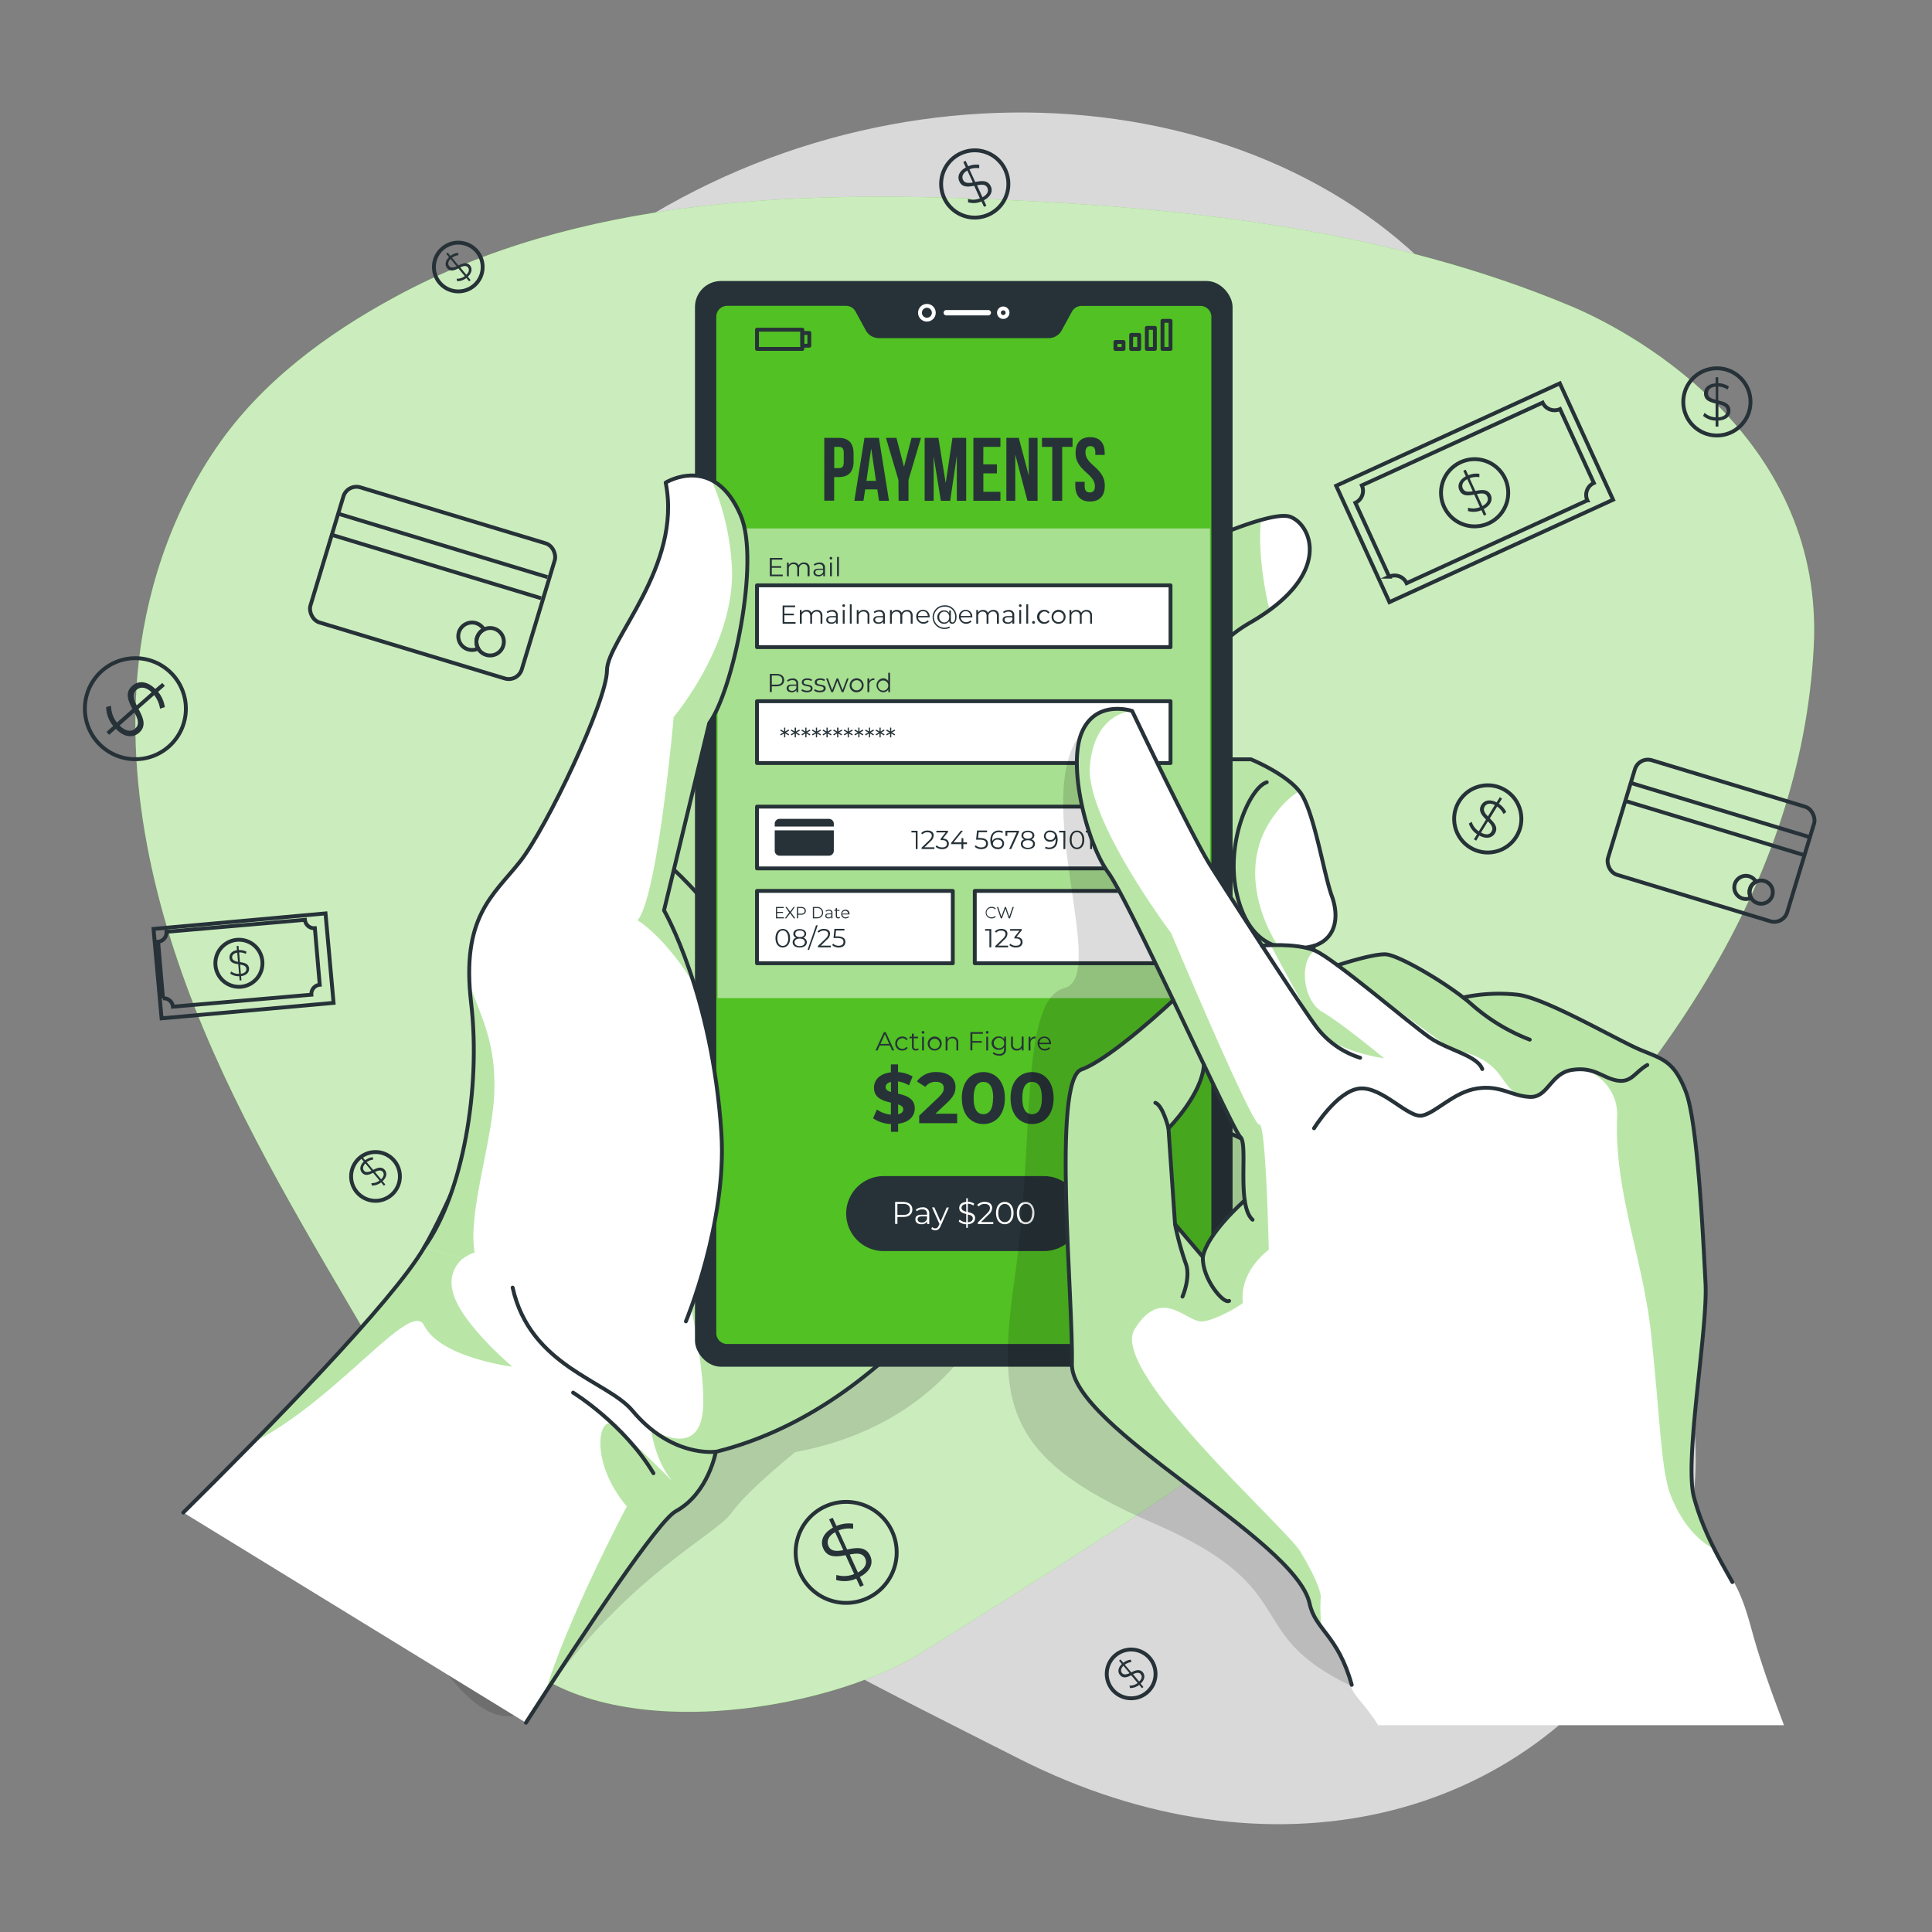 <svg xmlns="http://www.w3.org/2000/svg" viewBox="0 0 500 500"><rect x="0" y="0" width="500" height="500" fill="#808080" stroke="none"/><g id="freepik--background-simple--inject-4"><path d="M67.93 167.09s-27.88 72 11.3 144.5S199.11 422.39 263.7 455.14s131.66 16.8 163.53-36.84-11.84-91.93-11.9-168.42 11.45-96.74-30-161.36-143.06-78.93-219.9-31-97.5 109.57-97.5 109.57z" style="fill:#fff;opacity:0.7"/><path d="M132 427.57c23.6 24.92 81.54 15.79 106.64.0C320.14 376.32 462.92 291 469.39 167.4c2.75-52.53-43.58-80.12-62.93-88.21C360 59.75 309 53.92 258.65 51.67c-52.57-2.35-109-.52-156.31 25.13C84.4 86.51 67.48 99 55.9 116c-11.76 17.28-18.53 37.86-20.33 58.63-2.89 33.5 6.12 67.09 19.75 97.83s31.8 59.2 48.48 88.4c10.89 19.03 8.36 45.72 28.2 66.71z" style="fill:#51C123"/><path d="M132 427.57c23.6 24.92 81.54 15.79 106.64.0C320.14 376.32 462.92 291 469.39 167.4c2.75-52.53-43.58-80.12-62.93-88.21C360 59.75 309 53.92 258.65 51.67c-52.57-2.35-109-.52-156.31 25.13C84.4 86.51 67.48 99 55.9 116c-11.76 17.28-18.53 37.86-20.33 58.63-2.89 33.5 6.12 67.09 19.75 97.83s31.8 59.2 48.48 88.4c10.89 19.03 8.36 45.72 28.2 66.71z" style="fill:#fff;opacity:0.7"/></g><g id="freepik--Graphics--inject-4"><rect x="83.13" y="132.19" width="56.97" height="36.43" rx="3.51" transform="matrix(0.96, 0.29, -0.29, 0.96, 48.42, -25.9)" style="fill:none;stroke:#263238;stroke-miterlimit:10"/><line x1="87.18" y1="132.84" x2="141.69" y2="149.36" style="fill:none;stroke:#263238;stroke-miterlimit:10"/><line x1="85.52" y1="138.31" x2="140.04" y2="154.83" style="fill:none;stroke:#263238;stroke-miterlimit:10"/><path d="M123.45 165.06a3.56 3.56.0 00.31 2.78 3.6 3.6.0 01-2.63.22 3.55 3.55.0 114.12-5.14A3.6 3.6.0 00123.45 165.06z" style="fill:none;stroke:#263238;stroke-miterlimit:10"/><path d="M130.24 167.12a3.55 3.55.0 11-2.36-4.43A3.55 3.55.0 01130.24 167.12z" style="fill:none;stroke:#263238;stroke-miterlimit:10"/><rect x="418.6" y="202.08" width="48.45" height="30.98" rx="3.51" transform="translate(82.13 -119.07) rotate(16.86)" style="fill:none;stroke:#263238;stroke-miterlimit:10"/><line x1="422.04" y1="202.62" x2="468.41" y2="216.67" style="fill:none;stroke:#263238;stroke-miterlimit:10"/><line x1="420.63" y1="207.28" x2="466.99" y2="221.33" style="fill:none;stroke:#263238;stroke-miterlimit:10"/><path d="M452.89 230a3 3 0 00.26 2.36 3 3 0 11-.48-5.58 3 3 0 011.75 1.4A3 3 0 00452.89 230z" style="fill:none;stroke:#263238;stroke-miterlimit:10"/><path d="M458.66 231.78a3 3 0 11-2-3.77A3 3 0 01458.66 231.78z" style="fill:none;stroke:#263238;stroke-miterlimit:10"/><rect x="349.8" y="110.95" width="63.66" height="33.12" transform="translate(-18.44 170.45) rotate(-24.6)" style="fill:none;stroke:#263238;stroke-miterlimit:10"/><path d="M412.49 125l-8.76-19.13a3.4 3.4.0 01-4.5-1.67l-46.79 21.42a3.4 3.4.0 01-1.67 4.5l8.76 19.13a3.39 3.39.0 014.5 1.68l46.78-21.43A3.39 3.39.0 01412.49 125z" style="fill:none;stroke:#263238;stroke-miterlimit:10"/><circle cx="381.63" cy="127.51" r="8.7" transform="translate(1.31 258.89) rotate(-37.53)" style="fill:none;stroke:#263238;stroke-miterlimit:10"/><path d="M384 131.74l.65 1.42-.62.28-.64-1.4a5.11 5.11.0 01-3.47.22v-.87a4.59 4.59.0 003.08-.15L381.53 128c-1.52.29-3.09.51-3.84-1.13-.54-1.18-.16-2.6 1.66-3.61l-.65-1.43.62-.28L380 123a5.27 5.27.0 012.86-.38v.87a5 5 0 00-2.53.29l1.5 3.28c1.55-.31 3.2-.59 4 1.07C386.33 129.28 385.9 130.73 384 131.74zm-2.86-4.61L379.72 124c-1.23.69-1.5 1.61-1.14 2.39C379 127.37 380 127.33 381.13 127.13zm3.77 1.41c-.44-1-1.5-.9-2.68-.67l1.41 3.09C385 130.24 385.26 129.33 384.9 128.54z" style="fill:#263238"/><rect x="39.58" y="237.71" width="44.51" height="23.15" transform="matrix(1, -0.09, 0.09, 1, -21.24, 6.25)" style="fill:none;stroke:#263238;stroke-miterlimit:10"/><path d="M82.75 254.86l-1.26-14.65a2.38 2.38.0 01-2.57-2.16l-35.84 3.1a2.39 2.39.0 01-2.16 2.57l1.26 14.65a2.37 2.37.0 012.57 2.16l35.84-3.1A2.39 2.39.0 0182.75 254.86z" style="fill:none;stroke:#263238;stroke-miterlimit:10"/><path d="M67.9 248.77a6.09 6.09.0 11-6.59-5.54A6.08 6.08.0 0167.9 248.77z" style="fill:none;stroke:#263238;stroke-miterlimit:10"/><path d="M62.4 252.63l.09 1.09h-.47l-.1-1.08a3.57 3.57.0 01-2.33-.67l.22-.56a3.26 3.26.0 002.06.62l-.21-2.49c-1.07-.16-2.16-.39-2.26-1.64-.08-.91.5-1.76 1.94-2l-.09-1.09h.47l.09 1.07a3.76 3.76.0 012 .43l-.19.57a3.56 3.56.0 00-1.73-.4l.21 2.51c1.09.16 2.25.37 2.36 1.64C64.52 251.56 63.89 252.41 62.4 252.63zm-.8-3.71-.21-2.37c-1 .17-1.36.71-1.31 1.31S60.8 248.79 61.6 248.92zm2.15 1.82c-.07-.75-.78-1-1.61-1.08l.2 2.37C63.38 251.86 63.8 251.34 63.75 250.74z" style="fill:#263238"/><circle cx="444.33" cy="104.01" r="8.7" style="fill:none;stroke:#263238;stroke-miterlimit:10"/><path d="M444.72 108.84v1.56H444v-1.55a5.18 5.18.0 01-3.25-1.23l.39-.78A4.69 4.69.0 00444 108v-3.57c-1.5-.37-3-.83-3-2.63.0-1.3.94-2.43 3-2.59V97.62h.68v1.55a5.27 5.27.0 012.76.85l-.34.8a5 5 0 00-2.42-.79v3.6c1.53.37 3.15.8 3.15 2.63C447.87 107.57 446.88 108.72 444.72 108.84zm-.68-5.39v-3.39c-1.4.12-2 .84-2 1.7C442 102.79 442.92 103.17 444 103.45zm2.84 2.86c0-1.07-1-1.44-2.16-1.73V108C446.21 107.87 446.88 107.18 446.88 106.31z" style="fill:#263238"/><circle cx="385.04" cy="211.92" r="8.7" transform="translate(-38.35 93.98) rotate(-13.26)" style="fill:none;stroke:#263238;stroke-miterlimit:10"/><path d="M382.84 216.24l-.81 1.33-.58-.36.81-1.32a5.09 5.09.0 01-2.12-2.75l.74-.46a4.66 4.66.0 001.83 2.47l1.88-3.05c-1.09-1.09-2.14-2.28-1.2-3.81.68-1.11 2.07-1.58 3.93-.63l.82-1.34.58.36-.81 1.32a5.42 5.42.0 011.91 2.16l-.71.51a5.1 5.1.0 00-1.65-1.94l-1.89 3.07c1.12 1.12 2.27 2.33 1.31 3.89C386.19 216.81 384.75 217.26 382.84 216.24zm2.25-5 1.77-2.89c-1.25-.63-2.16-.35-2.61.38C383.71 209.66 384.28 210.47 385.09 211.29zm.92 3.92c.56-.91-.09-1.74-.94-2.6l-1.78 2.9C384.62 216.2 385.55 216 386 215.21z" style="fill:#263238"/><path d="M260.18 44a8.7 8.7.0 11-11.53-4.3A8.69 8.69.0 01260.18 44z" style="fill:none;stroke:#263238;stroke-miterlimit:10"/><path d="M254.63 51.83l.65 1.42-.62.29L254 52.13a5.11 5.11.0 01-3.47.22v-.87a4.62 4.62.0 003.07-.14l-1.48-3.26c-1.52.29-3.09.5-3.84-1.13-.54-1.19-.16-2.6 1.67-3.61l-.65-1.43.61-.28.65 1.41a5.27 5.27.0 012.86-.38v.87a5.05 5.05.0 00-2.53.29l1.5 3.28c1.55-.31 3.2-.58 4 1.07C257 49.37 256.54 50.82 254.63 51.83zm-2.86-4.61-1.41-3.09c-1.23.69-1.5 1.61-1.14 2.38C249.65 47.45 250.64 47.42 251.77 47.22zm3.77 1.41c-.45-1-1.5-.89-2.68-.67l1.41 3.09C255.58 50.33 255.9 49.43 255.54 48.63z" style="fill:#263238"/><path d="M230.88 396.33a13.07 13.07.0 11-17.32-6.46A13.07 13.07.0 01230.88 396.33z" style="fill:none;stroke:#263238;stroke-miterlimit:10"/><path d="M222.53 408.11l1 2.14-.93.42-1-2.12a7.66 7.66.0 01-5.21.34l.06-1.3a6.93 6.93.0 004.61-.23l-2.23-4.88c-2.27.43-4.64.75-5.76-1.7-.82-1.78-.24-3.91 2.5-5.43l-1-2.13.92-.43 1 2.12a8 8 0 014.3-.57v1.3a7.54 7.54.0 00-3.79.44l2.24 4.92c2.33-.46 4.81-.87 5.95 1.61C226.05 404.42 225.41 406.6 222.53 408.11zm-4.28-6.93-2.13-4.64c-1.83 1-2.24 2.41-1.7 3.59C215.06 401.54 216.54 401.49 218.25 401.18zm5.66 2.13c-.67-1.47-2.26-1.35-4-1l2.12 4.64C224 405.86 224.45 404.5 223.91 403.31z" style="fill:#263238"/><path d="M43.66 193.23a13.07 13.07.0 111.19-18.45 13.07 13.07.0 01-1.19 18.45z" style="fill:none;stroke:#263238;stroke-miterlimit:10"/><path d="M30 188.63l-1.76 1.55-.68-.77 1.75-1.53a7.75 7.75.0 01-1.83-4.9l1.27-.32A7 7 0 0030.26 187l4-3.54c-1.07-2.05-2.06-4.23.0-6 1.48-1.29 3.68-1.35 5.92.83L42 176.75l.67.76-1.75 1.54A8 8 0 0142.66 183l-1.24.41a7.67 7.67.0 00-1.51-3.51l-4.07 3.57c1.11 2.09 2.22 4.35.17 6.16C34.52 190.93 32.25 191 30 188.63zm5.4-6.1 3.83-3.37c-1.52-1.46-3-1.45-3.92-.6C34.11 179.58 34.59 181 35.37 182.53zm-.41 6c1.22-1.06.65-2.55-.19-4.15l-3.83 3.37C32.54 189.36 34 189.42 35 188.56z" style="fill:#263238"/><circle cx="96.56" cy="303.17" r="6.31" transform="matrix(0.04, -1, 1, 0.04, -209.85, 388.89)" style="fill:none;stroke:#263238;stroke-miterlimit:10"/><path d="M99 305.68l.72.87-.37.31-.72-.86a3.72 3.72.0 01-2.39.82l-.14-.62a3.37 3.37.0 002.12-.68l-1.66-2c-1 .49-2.06.94-2.9-.06-.6-.72-.6-1.79.48-2.85l-.73-.87.38-.31.72.86a3.87 3.87.0 011.93-.81l.18.6a3.79 3.79.0 00-1.71.69l1.67 2c1-.51 2.13-1 3 0C100.19 303.51 100.17 304.61 99 305.68zM96.14 303l-1.58-1.89c-.72.72-.73 1.41-.34 1.89S95.39 303.35 96.14 303zm2.91.27c-.5-.59-1.22-.34-2 .05l1.58 1.89C99.4 304.45 99.45 303.75 99.05 303.26z" style="fill:#263238"/><path d="M297.59 429.17a6.31 6.31.0 11-8.89-.81A6.32 6.32.0 01297.59 429.17z" style="fill:none;stroke:#263238;stroke-miterlimit:10"/><path d="M295.19 435.72l.73.87-.38.31-.72-.86a3.69 3.69.0 01-2.38.82l-.14-.62a3.31 3.31.0 002.12-.68l-1.66-2c-1 .49-2.07.94-2.9-.06-.61-.72-.61-1.79.47-2.85l-.72-.87.38-.31.72.86a3.79 3.79.0 011.93-.81l.18.6a3.83 3.83.0 00-1.72.69l1.68 2c1-.51 2.13-1 3 0C296.36 433.55 296.34 434.65 295.19 435.72zM292.32 433l-1.58-1.89c-.73.72-.74 1.41-.34 1.89S291.56 433.39 292.32 433zm2.9.28c-.5-.6-1.22-.35-2 0l1.58 1.89C295.58 434.49 295.63 433.79 295.22 433.31z" style="fill:#263238"/><circle cx="118.61" cy="69.11" r="6.31" transform="translate(38.95 180.91) rotate(-84.76)" style="fill:none;stroke:#263238;stroke-miterlimit:10"/><path d="M121.07 71.62l.72.87-.38.31-.72-.86a3.67 3.67.0 01-2.38.82l-.14-.62a3.37 3.37.0 002.12-.68l-1.66-2c-1 .49-2.07.94-2.9-.06-.6-.72-.61-1.79.48-2.85l-.73-.87.38-.31.72.86a3.83 3.83.0 011.93-.81l.18.6a3.79 3.79.0 00-1.71.69l1.67 2c1-.51 2.13-1 3 0C122.24 69.45 122.21 70.55 121.07 71.62zm-2.88-2.69L116.61 67c-.72.72-.74 1.41-.34 1.89S117.43 69.29 118.19 68.93zm2.91.27c-.5-.59-1.23-.34-2 0l1.58 1.89C121.45 70.39 121.5 69.69 121.1 69.2z" style="fill:#263238"/></g><g id="freepik--Device--inject-4"><path d="M260.81 327.81s-7.71 39.13-55 48c0 0-12.35 9.85-16.46 15.68s-26 15.74-48.3 46.66-55.5-67.27-55.5-67.27l73.38-95.3z" style="fill-opacity:0.7;opacity:0.2"/><path d="M302.84 144.08s25.5-12.47 31.11-10.32 11 15.05-10.45 27.4-15.05 35.36-15.05 35.36h15.3s9.18 3.74 12.75 8.55 6.12 21.21 8.16 26.77 1 11.13-4.59 12.94c0 0-3.57 15.56-2.55 22.46s.51 11.34-6.12 12.18a11.57 11.57.0 01-12.75-12.18l-5.1 18.48 3.57 7.1a46.16 46.16.0 0113.77 8.34c7.14 6.12 14.28 7.79 12.24 14.61s-6.12 14.17-27.54 5.65-39.27-42-39.27-42L263.45 162.68z" style="fill:#fff"/><path d="M329.68 211.14c-11.56 15.76 1.23 33.91 1.23 33.91s-8 4.46-8.23 15.84c-.09 4.73 1.1 11.34 2.52 17.46a11.46 11.46.0 01-6.54-11.11l-5.11 18.48 3.57 7.09a43.77 43.77.0 0110.52 5.79c-3.17 7.28-4.14 16.28-3.86 25.56a68.24 68.24.0 01-8.19-2.74c-21.42-8.53-39.27-42-39.27-42L263.45 162.67l39.39-18.59s13.93-6.81 23.47-9.5c-.74 8.92 1 18.15 2.26 23.29a53.8 53.8.0 01-5.07 3.29c-21.42 12.35-15.05 35.36-15.05 35.36h15.31s8.72 3.56 12.46 8.19A25 25 0 00329.68 211.14z" style="fill:#51C123;opacity:0.4"/><path d="M263 309s-27.74 54.39-77.74 66.73c0 0-1.91 10.76-10.37 15.38-4.52 2.46-22.76 29.79-38.77 54.74l-88.68-54.4c5.46-5.4 11.68-11.62 18-18.11 18.5-18.86 38.24-40 44.28-50.46 5.4-9.3 12.23-25.44 18.18-40.61 7.62-19.4 13.82-37.22 13.82-37.22l29.56-32.86 46.47-51.67 2 6.61z" style="fill:#fff"/><path d="M217.79 160.52 263 309s-27.74 54.39-77.74 66.73c0 0-1.91 10.76-10.37 15.38-4.06 2.21-19.17 24.46-33.79 47 5.42-18.6 21.11-48.25 21.11-48.25-10.07-11.93-7.13-24.5-3.1-20.92s14.16 13.64 14.8 14.27c-4.45-5.24-5.48-13.45-5.48-13.45s12.48 8.3 13.49-5-7.48-45.8-7.48-45.8L152.15 233.5z" style="fill:#51C123;opacity:0.4"/><path d="M263.45 162.68l39.39-18.6s25.5-12.47 31.11-10.32 11 15.05-10.45 27.4-15.05 35.36-15.05 35.36h15.3s9.18 3.74 12.75 8.55 6.12 21.21 8.16 26.77 1 11.13-4.59 12.94c0 0-3.57 15.56-2.55 22.46s.51 11.34-6.12 12.18a11.57 11.57.0 01-12.75-12.18l-5.1 18.48 3.57 7.1a46.16 46.16.0 0113.77 8.34c7.14 6.12 14.28 7.79 12.24 14.61s-6.12 14.17-27.54 5.65-39.27-42-39.27-42" style="fill:none;stroke:#263238;stroke-linecap:round;stroke-linejoin:round"/><path d="M340.07 244.78c-7.65 2.07-16.57.54-19.89-13s3.32-28 7.65-29.33" style="fill:none;stroke:#263238;stroke-linecap:round;stroke-linejoin:round"/><path d="M318.65 267.24s-.51-17.41 5.87-21.71" style="fill:none;stroke:#263238;stroke-linecap:round;stroke-linejoin:round"/><path d="M132.62 353.71s-18.69-2.33-22.86-10.69c-3.45-6.92-22.15 19-44.28 30.32 18.5-18.86 38.24-40 44.28-50.46 5.4-9.3 12.23-25.44 18.18-40.61v0c-.3 12.58-7 31.84-5.09 41.87a8.05 8.05.0 00-5.75 9.74C118.53 341.85 132.62 353.71 132.62 353.71z" style="fill:#51C123;opacity:0.4"/><path d="M263 309s-27.74 54.39-77.75 66.73c0 0-1.9 10.76-10.36 15.38-4.52 2.46-22.75 29.79-38.78 54.74" style="fill:none;stroke:#263238;stroke-linecap:round;stroke-linejoin:round"/><path d="M47.44 391.45c21.36-21.11 54.19-54.58 62.32-68.57 12.3-21.17 32-77.84 32-77.84l76-84.52" style="fill:none;stroke:#263238;stroke-linecap:round;stroke-linejoin:round"/><path d="M174.39 225.07s11.68 10.46 15 20" style="fill:none;stroke:#263238;stroke-linecap:round;stroke-linejoin:round"/><rect x="179.86" y="72.72" width="139.13" height="280.99" rx="6.73" style="fill:#263238"/><path d="M277 80.37l-2.66 4.87A3.32 3.32.0 01271.43 87h-44a3.35 3.35.0 01-2.92-1.74l-2.65-4.87a3.32 3.32.0 00-2.92-1.74H188.19A3.33 3.33.0 00184.87 82V345a3.33 3.33.0 003.32 3.33H310.65A3.33 3.33.0 00314 345V82a3.33 3.33.0 00-3.33-3.33H279.93A3.32 3.32.0 00277 80.37z" style="fill:#51C123;stroke:#263238;stroke-linecap:round;stroke-linejoin:round"/><circle cx="239.88" cy="80.94" r="1.79" style="fill:none;stroke:#fff;stroke-miterlimit:10"/><path d="M260.75 80.94a1.11 1.11.0 11-1.11-1.12A1.11 1.11.0 01260.75 80.94z" style="fill:none;stroke:#fff;stroke-miterlimit:10"/><path d="M255.77 80.24H244.89a.69.69.0 00-.69.7h0a.69.69.0 00.69.69h10.88a.69.69.0 00.69-.69h0A.69.69.0 00255.77 80.24z" style="fill:#fff"/><rect x="195.91" y="85.32" width="11.73" height="4.98" style="fill:none;stroke:#263238;stroke-linecap:round;stroke-linejoin:round"/><rect x="207.63" y="86.16" width="1.82" height="3.31" style="fill:none;stroke:#263238;stroke-linecap:round;stroke-linejoin:round"/><rect x="288.68" y="88.5" width="2.08" height="1.81" style="fill:none;stroke:#263238;stroke-linecap:round;stroke-linejoin:round"/><rect x="292.74" y="86.68" width="2.08" height="3.63" style="fill:none;stroke:#263238;stroke-linecap:round;stroke-linejoin:round"/><rect x="296.8" y="84.86" width="2.08" height="5.44" style="fill:none;stroke:#263238;stroke-linecap:round;stroke-linejoin:round"/><rect x="300.85" y="83.04" width="2.08" height="7.26" style="fill:none;stroke:#263238;stroke-linecap:round;stroke-linejoin:round"/><rect x="185.7" y="136.76" width="127.44" height="121.55" style="fill:#fff;opacity:0.5"/><path d="M220.9 117.35v2.11c0 2.61-1.25 4-3.81 4h-1.21v6.11h-2.56V113.32h3.77c2.56.0 3.81 1.42 3.81 4.03zm-5-1.7v5.51h1.21c.81.0 1.25-.37 1.25-1.53v-2.45c0-1.16-.44-1.53-1.25-1.53z" style="fill:#263238"/><path d="M230.07 129.6h-2.58l-.45-2.95h-3.13l-.45 2.95h-2.35l2.61-16.28h3.74zm-5.84-5.16h2.47l-1.21-8.23h-.05z" style="fill:#263238"/><path d="M232.51 124.21l-3.23-10.89H232l1.93 7.42h.05l1.93-7.42h2.44l-3.23 10.89v5.39h-2.56z" style="fill:#263238"/><path d="M244.72 124.88h.05l1.72-11.56h3.56V129.6h-2.42V117.93h0l-1.72 11.67h-2.42l-1.86-11.51h0V129.6H239.3V113.32h3.56z" style="fill:#263238"/><path d="M254.47 120.18H258v2.33h-3.51v4.77h4.42v2.32h-7V113.32h7v2.33h-4.42z" style="fill:#263238"/><path d="M262.8 117.81h-.05V129.6h-2.3V113.32h3.21l2.58 9.75h0v-9.75h2.28V129.6h-2.62z" style="fill:#263238"/><path d="M269.66 113.32h7.91v2.33h-2.68V129.6h-2.56V115.65h-2.67z" style="fill:#263238"/><path d="M282.13 113.14c2.48.0 3.76 1.49 3.76 4.09v.51h-2.42v-.67c0-1.17-.46-1.61-1.28-1.61s-1.27.44-1.27 1.61.51 2.07 2.18 3.53c2.14 1.89 2.82 3.23 2.82 5.09.0 2.61-1.31 4.1-3.82 4.1s-3.81-1.49-3.81-4.1v-1h2.42v1.17c0 1.16.51 1.58 1.32 1.58s1.33-.42 1.33-1.58-.51-2.07-2.19-3.54c-2.14-1.88-2.81-3.23-2.81-5.09C278.36 114.63 279.64 113.14 282.13 113.14z" style="fill:#263238"/><rect x="195.91" y="151.49" width="107.02" height="15.99" style="fill:#fff;stroke:#263238;stroke-linecap:round;stroke-linejoin:round"/><rect x="195.91" y="181.48" width="107.02" height="15.99" style="fill:#fff;stroke:#263238;stroke-linecap:round;stroke-linejoin:round"/><rect x="195.91" y="208.75" width="107.02" height="15.99" style="fill:#fff;stroke:#263238;stroke-linecap:round;stroke-linejoin:round"/><rect x="195.91" y="230.57" width="50.67" height="18.72" style="fill:#fff;stroke:#263238;stroke-linecap:round;stroke-linejoin:round"/><rect x="252.27" y="230.57" width="50.67" height="18.72" style="fill:#fff;stroke:#263238;stroke-linecap:round;stroke-linejoin:round"/><path d="M202.58 148.7v.43h-3.35V144.4h3.25v.43h-2.74v1.69h2.44v.42h-2.44v1.76z" style="fill:#263238"/><path d="M209.52 147.07v2.06H209v-2c0-.75-.38-1.14-1-1.14a1.15 1.15.0 00-1.19 1.29v1.86h-.48v-2c0-.75-.38-1.14-1-1.14a1.15 1.15.0 00-1.19 1.29v1.86h-.48v-3.55h.46v.65a1.44 1.44.0 011.31-.68 1.26 1.26.0 011.26.75 1.56 1.56.0 011.41-.75A1.34 1.34.0 01209.52 147.07z" style="fill:#263238"/><path d="M213.51 146.93v2.2h-.46v-.55a1.36 1.36.0 01-1.23.59c-.8.0-1.29-.42-1.29-1s.35-1 1.37-1H213v-.22c0-.61-.35-.94-1-.94a1.79 1.79.0 00-1.18.42l-.22-.36a2.3 2.3.0 011.45-.48A1.26 1.26.0 01213.51 146.93zm-.48 1.14v-.59h-1.12c-.69.0-.91.27-.91.64s.33.67.9.67A1.15 1.15.0 00213 148.07z" style="fill:#263238"/><path d="M214.7 144.46a.35.35.0 01.35-.34.34.34.0 110 .68A.35.35.0 01214.7 144.46zm.11 1.12h.48v3.55h-.48z" style="fill:#263238"/><path d="M216.63 144.12h.48v5h-.48z" style="fill:#263238"/><path d="M205.89 161v.43h-3.35v-4.73h3.25v.43H203v1.68h2.45v.43H203V161z" style="fill:#263238"/><path d="M212.83 159.35v2.06h-.48v-2c0-.75-.38-1.14-1-1.14a1.14 1.14.0 00-1.19 1.28v1.87h-.48v-2c0-.75-.38-1.14-1-1.14a1.14 1.14.0 00-1.19 1.28v1.87H207v-3.56h.46v.65a1.45 1.45.0 011.31-.67 1.28 1.28.0 011.26.75 1.55 1.55.0 011.41-.75A1.34 1.34.0 01212.83 159.35z" style="fill:#263238"/><path d="M216.81 159.21v2.2h-.46v-.55a1.33 1.33.0 01-1.22.58c-.8.0-1.3-.42-1.3-1s.36-1 1.38-1h1.13v-.21c0-.61-.35-.94-1-.94a1.83 1.83.0 00-1.19.42l-.21-.36a2.22 2.22.0 011.45-.48A1.26 1.26.0 01216.81 159.21zm-.47 1.13v-.58h-1.12c-.69.0-.91.27-.91.64s.33.67.9.67A1.14 1.14.0 00216.34 160.34z" style="fill:#263238"/><path d="M218 156.73a.35.35.0 01.35-.34.34.34.0 01.35.34.35.35.0 11-.7.0zm.11 1.12h.48v3.56h-.48z" style="fill:#263238"/><path d="M219.94 156.39h.47v5h-.47z" style="fill:#263238"/><path d="M225 159.35v2.06h-.48v-2a1 1 0 00-1.06-1.14 1.16 1.16.0 00-1.25 1.28v1.87h-.48v-3.56h.46v.66a1.5 1.5.0 011.35-.68A1.36 1.36.0 01225 159.35z" style="fill:#263238"/><path d="M229 159.21v2.2h-.46v-.55a1.33 1.33.0 01-1.22.58c-.81.0-1.3-.42-1.3-1s.35-1 1.37-1h1.13v-.21c0-.61-.34-.94-1-.94a1.79 1.79.0 00-1.18.42l-.22-.36a2.24 2.24.0 011.45-.48A1.26 1.26.0 01229 159.21zm-.48 1.13v-.58h-1.11c-.69.0-.92.27-.92.64s.33.67.9.67A1.14 1.14.0 00228.53 160.34z" style="fill:#263238"/><path d="M236.18 159.35v2.06h-.48v-2c0-.75-.38-1.14-1-1.14a1.14 1.14.0 00-1.19 1.28v1.87H233v-2c0-.75-.38-1.14-1-1.14a1.14 1.14.0 00-1.19 1.28v1.87h-.48v-3.56h.46v.65a1.45 1.45.0 011.31-.67 1.26 1.26.0 011.26.75 1.56 1.56.0 011.41-.75A1.34 1.34.0 01236.18 159.35z" style="fill:#263238"/><path d="M240.59 159.78h-3A1.32 1.32.0 00239 161a1.41 1.41.0 001.09-.47l.27.31a1.88 1.88.0 01-3.24-1.23 1.71 1.71.0 011.74-1.8 1.69 1.69.0 011.72 1.8S240.59 159.73 240.59 159.78zm-3-.36h2.52a1.26 1.26.0 00-2.52.0z" style="fill:#263238"/><path d="M247.55 159.62c0 1.15-.43 1.82-1.13 1.82a.72.72.0 01-.76-.73 1.51 1.51.0 01-1.35.73 1.74 1.74.0 010-3.48 1.5 1.5.0 011.34.71V158h.44v2.56c0 .38.19.52.42.52.41.0.68-.52.68-1.43a2.58 2.58.0 00-2.77-2.65 2.72 2.72.0 100 5.44 3 3 0 001.3-.3l.11.33a3.26 3.26.0 01-1.41.31 3.06 3.06.0 110-6.12A2.92 2.92.0 01247.55 159.62zm-1.9.07a1.29 1.29.0 10-2.57.0 1.29 1.29.0 102.57.0z" style="fill:#263238"/><path d="M251.65 159.78h-3a1.32 1.32.0 001.4 1.24 1.41 1.41.0 001.09-.47l.27.31a1.88 1.88.0 01-3.24-1.23 1.71 1.71.0 011.74-1.8 1.69 1.69.0 011.72 1.8S251.65 159.73 251.65 159.78zm-3-.36h2.52a1.26 1.26.0 00-2.52.0z" style="fill:#263238"/><path d="M258.51 159.35v2.06H258v-2c0-.75-.38-1.14-1-1.14a1.14 1.14.0 00-1.19 1.28v1.87h-.48v-2c0-.75-.38-1.14-1-1.14a1.14 1.14.0 00-1.19 1.28v1.87h-.48v-3.56h.46v.65a1.44 1.44.0 011.3-.67 1.29 1.29.0 011.27.75 1.53 1.53.0 011.4-.75A1.34 1.34.0 01258.51 159.35z" style="fill:#263238"/><path d="M262.49 159.21v2.2H262v-.55a1.34 1.34.0 01-1.22.58c-.81.0-1.3-.42-1.3-1s.35-1 1.37-1H262v-.21c0-.61-.34-.94-1-.94a1.79 1.79.0 00-1.18.42l-.22-.36a2.24 2.24.0 011.45-.48A1.26 1.26.0 01262.49 159.21zm-.48 1.13v-.58H260.9c-.69.0-.92.27-.92.64s.33.67.9.67A1.14 1.14.0 00262 160.34z" style="fill:#263238"/><path d="M263.69 156.73a.35.35.0 11.35.35A.35.35.0 01263.69 156.73zm.1 1.12h.48v3.56h-.48z" style="fill:#263238"/><path d="M265.61 156.39h.48v5h-.48z" style="fill:#263238"/><path d="M267.12 161.07a.35.35.0 01.36-.36.36.36.0 01.36.36.37.37.0 01-.36.37A.36.36.0 01267.12 161.07z" style="fill:#263238"/><path d="M268.4 159.63a1.75 1.75.0 011.83-1.8 1.55 1.55.0 011.4.7l-.36.24a1.22 1.22.0 00-1-.52 1.39 1.39.0 000 2.77 1.2 1.2.0 001-.52l.36.24a1.57 1.57.0 01-1.4.7A1.75 1.75.0 01268.4 159.63z" style="fill:#263238"/><path d="M272.15 159.63a1.81 1.81.0 111.81 1.81 1.75 1.75.0 01-1.81-1.81zm3.13.0A1.33 1.33.0 10274 161 1.3 1.3.0 00275.28 159.63z" style="fill:#263238"/><path d="M282.61 159.35v2.06h-.48v-2c0-.75-.38-1.14-1-1.14a1.14 1.14.0 00-1.19 1.28v1.87h-.48v-2c0-.75-.38-1.14-1-1.14a1.14 1.14.0 00-1.19 1.28v1.87h-.48v-3.56h.46v.65a1.44 1.44.0 011.3-.67 1.29 1.29.0 011.27.75 1.54 1.54.0 011.4-.75A1.34 1.34.0 01282.61 159.35z" style="fill:#263238"/><path d="M203.39 189.56l.84.48-.15.28-.85-.49v1h-.31v-1l-.85.49-.16-.28.85-.48-.85-.47.16-.29.85.5v-1h.31v1l.85-.5.15.29z" style="fill:#263238"/><path d="M206.14 189.56l.84.48-.16.28-.84-.49v1h-.32v-1l-.84.49-.17-.28.85-.48-.85-.47.17-.29.84.5v-1H206v1l.84-.5.16.29z" style="fill:#263238"/><path d="M208.88 189.56l.84.48-.16.28-.84-.49v1h-.31v-1l-.84.49-.16-.28.84-.48-.84-.47.16-.29.84.5v-1h.31v1l.84-.5.16.29z" style="fill:#263238"/><path d="M211.62 189.56l.84.48-.15.28-.85-.49v1h-.31v-1l-.85.49-.16-.28.85-.48-.85-.47.16-.29.85.5v-1h.31v1l.85-.5.15.29z" style="fill:#263238"/><path d="M214.37 189.56l.84.48-.16.28-.84-.49v1h-.32v-1l-.84.49-.17-.28.85-.48-.85-.47.17-.29.84.5v-1h.32v1l.84-.5.16.29z" style="fill:#263238"/><path d="M217.11 189.56l.84.48-.16.28-.84-.49v1h-.31v-1l-.84.49-.16-.28.84-.48-.84-.47.16-.29.84.5v-1H217v1l.84-.5.16.29z" style="fill:#263238"/><path d="M219.85 189.56l.84.48-.15.28-.85-.49v1h-.31v-1l-.85.49-.16-.28.85-.48-.85-.47.16-.29.85.5v-1h.31v1l.85-.5.15.29z" style="fill:#263238"/><path d="M222.6 189.56l.84.48-.16.28-.85-.49v1h-.31v-1l-.84.49-.17-.28.85-.48-.85-.47.17-.29.84.5v-1h.31v1l.85-.5.16.29z" style="fill:#263238"/><path d="M225.34 189.56l.84.48-.16.28-.84-.49v1h-.31v-1l-.84.49-.16-.28.84-.48-.84-.47.16-.29.84.5v-1h.31v1l.84-.5.16.29z" style="fill:#263238"/><path d="M228.08 189.56l.84.48-.15.28-.85-.49v1h-.31v-1l-.85.49-.16-.28.84-.48-.84-.47.16-.29.85.5v-1h.31v1l.85-.5.15.29z" style="fill:#263238"/><path d="M230.83 189.56l.83.48-.15.28-.85-.49v1h-.31v-1l-.84.49-.17-.28.85-.48-.85-.47.17-.29.84.5v-1h.31v1l.85-.5.15.29z" style="fill:#263238"/><path d="M202.94 176c0 1-.73 1.62-1.93 1.62h-1.27v1.49h-.51V174.4H201C202.21 174.4 202.94 175 202.94 176zm-.5.0c0-.76-.5-1.19-1.45-1.19h-1.25v2.37H201C201.94 177.2 202.44 176.77 202.44 176z" style="fill:#263238"/><path d="M206.57 176.93v2.2h-.46v-.55a1.35 1.35.0 01-1.23.58c-.8.0-1.29-.41-1.29-1s.35-1 1.37-1h1.13v-.21c0-.61-.35-.94-1-.94a1.79 1.79.0 00-1.18.42l-.22-.36a2.24 2.24.0 011.45-.48A1.26 1.26.0 01206.57 176.93zm-.48 1.13v-.58H205c-.69.0-.91.27-.91.64s.33.67.9.67A1.14 1.14.0 00206.09 178.06z" style="fill:#263238"/><path d="M207.38 178.73l.21-.38a2.2 2.2.0 001.27.4c.67.0.95-.23.95-.59.0-.92-2.3-.19-2.3-1.6.0-.58.5-1 1.4-1a2.45 2.45.0 011.26.33l-.21.38a1.86 1.86.0 00-1.05-.3c-.64.0-.92.25-.92.59.0 1 2.3.24 2.3 1.6.0.62-.54 1-1.47 1A2.37 2.37.0 01207.38 178.73z" style="fill:#263238"/><path d="M210.68 178.73l.22-.38a2.15 2.15.0 001.26.4c.68.0 1-.23 1-.59.0-.92-2.3-.19-2.3-1.6.0-.58.5-1 1.41-1a2.39 2.39.0 011.25.33l-.21.38a1.85 1.85.0 00-1-.3c-.65.0-.93.25-.93.59.0 1 2.3.24 2.3 1.6.0.62-.54 1-1.46 1A2.38 2.38.0 01210.68 178.73z" style="fill:#263238"/><path d="M219.63 175.58l-1.35 3.55h-.45l-1.12-2.91-1.12 2.91h-.46l-1.33-3.55h.46l1.11 3 1.14-3h.42l1.13 3 1.13-3z" style="fill:#263238"/><path d="M219.89 177.35a1.81 1.81.0 111.81 1.81 1.75 1.75.0 01-1.81-1.81zm3.13.0a1.32 1.32.0 10-2.64.0 1.32 1.32.0 102.64.0z" style="fill:#263238"/><path d="M226.28 175.55V176h-.12a1.15 1.15.0 00-1.19 1.31v1.81h-.48v-3.55H225v.69A1.33 1.33.0 01226.28 175.55z" style="fill:#263238"/><path d="M230.35 174.12v5h-.46v-.7a1.53 1.53.0 01-1.37.73 1.81 1.81.0 010-3.61 1.54 1.54.0 011.35.7v-2.13zm-.47 3.23a1.32 1.32.0 10-1.32 1.39A1.3 1.3.0 00229.88 177.35z" style="fill:#263238"/><path d="M237.46 215v4.74H237v-4.3h-1.12V215z" style="fill:#263238"/><path d="M241.82 219.28v.44H238.5v-.35l2-1.93c.53-.52.64-.84.64-1.16.0-.55-.39-.89-1.11-.89a1.59 1.59.0 00-1.29.53l-.35-.3a2.14 2.14.0 011.68-.68c1 0 1.57.49 1.57 1.28a2 2 0 01-.78 1.48l-1.61 1.58z" style="fill:#263238"/><path d="M245.56 218.36c0 .79-.58 1.4-1.72 1.4a2.46 2.46.0 01-1.7-.61l.23-.39a2.09 2.09.0 001.47.55c.79.0 1.22-.36 1.22-.95s-.4-.94-1.28-.94h-.34v-.36l1.31-1.64h-2.42V215h3v.35L244 217C245.05 217.07 245.56 217.6 245.56 218.36z" style="fill:#263238"/><path d="M250.26 218.47h-.95v1.25h-.48v-1.25h-2.67v-.35l2.51-3.14h.54L246.79 218h2.05v-1.1h.47V218h.95z" style="fill:#263238"/><path d="M255.69 218.32c0 .81-.56 1.44-1.72 1.44a2.47 2.47.0 01-1.7-.61l.24-.39a2 2 0 001.45.55c.81.0 1.23-.39 1.23-1s-.38-1-1.58-1h-1l.25-2.38h2.59v.44h-2.17l-.16 1.5h.61C255.15 216.92 255.69 217.49 255.69 218.32z" style="fill:#263238"/><path d="M259.86 218.3a1.48 1.48.0 01-1.62 1.46c-1.26.0-1.94-.88-1.94-2.37s.88-2.45 2.16-2.45a2.22 2.22.0 011.13.26l-.2.39a1.68 1.68.0 00-.92-.22c-1 0-1.68.65-1.68 1.94.0.11.0.24.0.38a1.53 1.53.0 011.45-.81A1.44 1.44.0 01259.86 218.3zm-.48.0c0-.63-.46-1-1.19-1a1.09 1.09.0 00-1.22 1c0 .52.43 1 1.25 1A1 1 0 00259.38 218.32z" style="fill:#263238"/><path d="M263.7 215v.35l-2 4.39h-.53l1.95-4.3h-2.43v.88h-.48V215z" style="fill:#263238"/><path d="M267.85 218.4c0 .84-.71 1.36-1.84 1.36s-1.82-.52-1.82-1.36a1.19 1.19.0 01.91-1.17 1 1 0 01-.74-1c0-.77.65-1.25 1.65-1.25s1.67.48 1.67 1.25a1.06 1.06.0 01-.76 1A1.2 1.2.0 01267.85 218.4zm-.5.0c0-.58-.5-.95-1.34-.95s-1.33.37-1.33.95.49 1 1.33 1S267.35 219 267.35 218.39zM266 217.06c.74.0 1.18-.33 1.18-.85s-.47-.85-1.18-.85-1.17.32-1.17.85S265.27 217.06 266 217.06z" style="fill:#263238"/><path d="M273.71 217.31c0 1.61-.88 2.45-2.17 2.45a2.21 2.21.0 01-1.12-.26l.2-.39a1.68 1.68.0 00.92.22c1 0 1.67-.66 1.67-1.94a2.62 2.62.0 000-.38 1.5 1.5.0 01-1.44.81 1.44 1.44.0 01-1.6-1.42 1.48 1.48.0 011.62-1.46C273 214.94 273.71 215.82 273.71 217.31zm-.67-.94c0-.52-.43-1-1.25-1a1 1 0 00-1.16 1c0 .63.46 1 1.19 1A1.1 1.1.0 00273 216.37z" style="fill:#263238"/><path d="M275.71 215v4.74h-.49v-4.3H274.1V215z" style="fill:#263238"/><path d="M276.83 217.35c0-1.51.8-2.41 1.89-2.41s1.89.9 1.89 2.41-.79 2.41-1.89 2.41S276.83 218.86 276.83 217.35zm3.28.0c0-1.26-.56-2-1.39-2s-1.39.7-1.39 2 .57 2 1.39 2S280.11 218.61 280.11 217.35z" style="fill:#263238"/><path d="M282.61 215v4.74h-.49v-4.3H281V215z" style="fill:#263238"/><path d="M286.82 215v4.74h-.49v-4.3h-1.12V215z" style="fill:#263238"/><path d="M289.25 215v4.74h-.48v-4.3h-1.12V215z" style="fill:#263238"/><path d="M293.61 219.28v.44h-3.32v-.35l2-1.93c.53-.52.64-.84.64-1.16.0-.55-.39-.89-1.11-.89a1.59 1.59.0 00-1.29.53l-.35-.3a2.16 2.16.0 011.68-.68c1 0 1.57.49 1.57 1.28a2 2 0 01-.78 1.48L291 219.28z" style="fill:#263238"/><path d="M295.53 215v4.74H295v-4.3h-1.11V215z" style="fill:#263238"/><path d="M215.79 213.9v-.72a1.26 1.26.0 00-1.26-1.26H201.76a1.26 1.26.0 00-1.26 1.26v.72z" style="fill:#263238"/><path d="M200.5 214.89v5.3a1.26 1.26.0 001.26 1.26h12.77a1.26 1.26.0 001.26-1.26v-5.3z" style="fill:#263238"/><path d="M200.69 242.8c0-1.51.79-2.4 1.89-2.4s1.89.89 1.89 2.4-.8 2.41-1.89 2.41S200.69 244.31 200.69 242.8zm3.28.0c0-1.26-.57-2-1.39-2s-1.39.7-1.39 2 .56 2 1.39 2S204 244.07 204 242.8z" style="fill:#263238"/><path d="M208.8 243.85c0 .84-.71 1.36-1.84 1.36s-1.82-.52-1.82-1.36a1.17 1.17.0 01.91-1.16 1.07 1.07.0 01-.74-1c0-.77.65-1.25 1.65-1.25s1.67.48 1.67 1.25a1.08 1.08.0 01-.75 1A1.18 1.18.0 01208.8 243.85zm-.5.0c0-.58-.5-.94-1.34-.94s-1.33.36-1.33.94.5 1 1.33 1S208.3 244.43 208.3 243.84zM207 242.51c.74.0 1.18-.33 1.18-.84s-.47-.86-1.18-.86-1.17.32-1.17.85S206.23 242.51 207 242.51z" style="fill:#263238"/><path d="M211.19 239.48h.44l-2.24 6.36H209z" style="fill:#263238"/><path d="M215 244.73v.44h-3.32v-.35l2-1.92c.53-.53.63-.85.63-1.17.0-.55-.38-.89-1.1-.89a1.61 1.61.0 00-1.3.53l-.34-.3a2.12 2.12.0 011.68-.67c1 0 1.56.48 1.56 1.27a1.94 1.94.0 01-.77 1.48l-1.61 1.58z" style="fill:#263238"/><path d="M218.79 243.77c0 .81-.56 1.44-1.72 1.44a2.47 2.47.0 01-1.7-.61l.24-.39a2 2 0 001.45.55c.81.0 1.23-.39 1.23-1s-.37-1-1.58-1h-1l.24-2.37h2.59v.43h-2.17l-.16 1.51h.61C218.25 242.38 218.79 242.94 218.79 243.77z" style="fill:#263238"/><path d="M202.9 237.39v.27h-2.08v-2.94h2V235h-1.7v1h1.52v.27h-1.52v1.09z" style="fill:#263238"/><path d="M205.43 237.66l-.94-1.3-1 1.3h-.36l1.12-1.51-1-1.43h.35l.89 1.2.88-1.2h.33l-1 1.42 1.12 1.52z" style="fill:#263238"/><path d="M208.55 235.73c0 .62-.46 1-1.2 1h-.79v.93h-.31v-2.94h1.1C208.09 234.72 208.55 235.1 208.55 235.73zm-.31.0c0-.47-.31-.74-.9-.74h-.78v1.47h.78C207.93 236.46 208.24 236.19 208.24 235.73z" style="fill:#263238"/><path d="M210.37 234.72h1.19a1.47 1.47.0 110 2.94h-1.19zm1.17 2.67a1.2 1.2.0 100-2.4h-.86v2.4z" style="fill:#263238"/><path d="M215.44 236.29v1.37h-.29v-.35a.82.82.0 01-.76.37c-.49.0-.8-.26-.8-.64s.22-.63.85-.63h.7v-.13a.54.54.0 00-.62-.59 1.13 1.13.0 00-.74.26l-.13-.22a1.39 1.39.0 01.9-.3A.78.78.0 01215.44 236.29zm-.3.7v-.36h-.69c-.43.0-.57.17-.57.4s.21.41.56.41A.7.7.0 00215.14 237z" style="fill:#263238"/><path d="M217.41 237.52a.66.66.0 01-.46.16.59.59.0 01-.65-.64V235.7h-.39v-.25h.39V235h.3v.48h.67v.25h-.67V237a.35.35.0 00.38.4.52.52.0 00.33-.11z" style="fill:#263238"/><path d="M219.8 236.65H218a.82.82.0 00.87.76.86.86.0 00.68-.29l.17.2a1.12 1.12.0 01-.86.36 1.09 1.09.0 01-1.15-1.13 1.06 1.06.0 011.07-1.12 1 1 0 011.07 1.12zm-1.85-.23h1.57a.79.79.0 00-1.57.0z" style="fill:#263238"/><path d="M256.54 240.44v4.73h-.48v-4.3h-1.12v-.43z" style="fill:#263238"/><path d="M260.9 244.73v.44h-3.32v-.35l2-1.92c.53-.53.64-.85.64-1.17.0-.55-.39-.89-1.11-.89a1.59 1.59.0 00-1.29.53l-.35-.3a2.14 2.14.0 011.68-.67c1 0 1.57.48 1.57 1.27a2 2 0 01-.78 1.48l-1.61 1.58z" style="fill:#263238"/><path d="M264.64 243.81c0 .79-.58 1.4-1.72 1.4a2.46 2.46.0 01-1.7-.61l.24-.39a2 2 0 001.46.55c.79.0 1.22-.36 1.22-.95s-.4-.94-1.28-.94h-.34v-.36l1.31-1.64h-2.42v-.43h3v.34l-1.34 1.68C264.13 242.52 264.64 243.05 264.64 243.81z" style="fill:#263238"/><path d="M255.1 236.19a1.48 1.48.0 011.54-1.5 1.43 1.43.0 011.07.43l-.19.2a1.19 1.19.0 00-.87-.35 1.22 1.22.0 100 2.43 1.15 1.15.0 00.87-.35l.19.2a1.4 1.4.0 01-1.08.43A1.47 1.47.0 01255.1 236.19z" style="fill:#263238"/><path d="M262.38 234.72l-1 2.94h-.33l-.86-2.51-.86 2.51H259l-1-2.94h.32l.85 2.53.88-2.53h.29l.86 2.54.86-2.54z" style="fill:#263238"/><path d="M230.31 270.58h-2.64l-.57 1.27h-.52l2.16-4.73h.5l2.16 4.73h-.53zm-.19-.4L229 267.64l-1.14 2.54z" style="fill:#263238"/><path d="M231.69 270.07a1.75 1.75.0 011.83-1.81 1.54 1.54.0 011.39.71l-.35.24a1.23 1.23.0 00-1-.53 1.39 1.39.0 000 2.78 1.24 1.24.0 001-.52l.35.24a1.56 1.56.0 01-1.39.7A1.75 1.75.0 01231.69 270.07z" style="fill:#263238"/><path d="M237.76 271.63a1.11 1.11.0 01-.75.25.94.94.0 01-1-1V268.7h-.63v-.41H236v-.78h.48v.78h1.09v.41h-1.09v2.12a.57.57.0 00.62.65.83.83.0 00.53-.18z" style="fill:#263238"/><path d="M238.53 267.17a.35.35.0 01.7.0.35.35.0 01-.7.0zm.11 1.12h.48v3.56h-.48z" style="fill:#263238"/><path d="M240.09 270.07a1.81 1.81.0 111.82 1.81A1.76 1.76.0 01240.09 270.07zm3.13.0a1.32 1.32.0 10-1.31 1.39A1.3 1.3.0 00243.22 270.07z" style="fill:#263238"/><path d="M248 269.79v2.06h-.48v-2a1 1 0 00-1.07-1.13 1.16 1.16.0 00-1.24 1.28v1.87h-.48v-3.56h.46V269a1.51 1.51.0 011.35-.69A1.37 1.37.0 01248 269.79z" style="fill:#263238"/><path d="M251.64 267.55v1.86h2.44v.43h-2.44v2h-.5v-4.73h3.24v.43z" style="fill:#263238"/><path d="M255.14 267.17a.35.35.0 01.7.0.35.35.0 01-.7.0zm.1 1.12h.48v3.56h-.48z" style="fill:#263238"/><path d="M260.35 268.29v3.13a1.55 1.55.0 01-1.77 1.77 2.49 2.49.0 01-1.66-.54l.24-.37a2.14 2.14.0 001.4.49c.9.0 1.31-.42 1.31-1.29V271a1.57 1.57.0 01-1.38.69 1.73 1.73.0 110-3.45 1.61 1.61.0 011.4.71v-.68zm-.46 1.69a1.35 1.35.0 10-1.35 1.31A1.27 1.27.0 00259.89 270z" style="fill:#263238"/><path d="M264.9 268.29v3.56h-.46v-.65a1.42 1.42.0 01-1.28.68 1.38 1.38.0 01-1.5-1.53v-2.06h.48v2a1 1 0 001.07 1.14 1.16 1.16.0 001.21-1.29v-1.87z" style="fill:#263238"/><path d="M268 268.26v.47h-.12a1.16 1.16.0 00-1.2 1.32v1.81h-.48v-3.56h.46v.7A1.37 1.37.0 01268 268.26z" style="fill:#263238"/><path d="M272 270.22h-3a1.32 1.32.0 001.4 1.24 1.41 1.41.0 001.09-.47l.27.31a1.88 1.88.0 01-3.24-1.23 1.72 1.72.0 011.74-1.81 1.69 1.69.0 011.72 1.81S272 270.16 272 270.22zm-3-.36h2.52a1.26 1.26.0 00-2.52.0z" style="fill:#263238"/><path d="M232.43 290.82v2.08h-1.85v-2a8.79 8.79.0 01-4.63-1.49l1-2.26a7.5 7.5.0 003.61 1.32v-3.1c-2.07-.51-4.37-1.19-4.37-3.85.0-2 1.43-3.66 4.37-4v-2.06h1.85v2a8.39 8.39.0 013.77 1.14l-.93 2.28a7.68 7.68.0 00-2.84-1v3.16c2.06.48 4.33 1.17 4.33 3.79C236.76 288.8 235.35 290.47 232.43 290.82zm-1.85-8.2V280c-1 .22-1.38.76-1.38 1.37S229.76 282.36 230.58 282.62zm3.19 4.47c0-.65-.54-1-1.34-1.28v2.56C233.36 288.17 233.77 287.69 233.77 287.09z" style="fill:#263238"/><path d="M247.71 288.22v2.46h-9.82v-1.95l5-4.74c1.16-1.1 1.36-1.76 1.36-2.4.0-1-.71-1.61-2.08-1.61a3.18 3.18.0 00-2.69 1.3l-2.19-1.41a6 6 0 015.16-2.42c2.9.0 4.83 1.49 4.83 3.85.0 1.26-.36 2.41-2.18 4.1l-3 2.82z" style="fill:#263238"/><path d="M248.92 284.18c0-4.29 2.38-6.73 5.57-6.73s5.57 2.44 5.57 6.73-2.36 6.72-5.57 6.72S248.92 288.47 248.92 284.18zm8.12.0c0-3-1-4.18-2.55-4.18s-2.52 1.22-2.52 4.18 1 4.17 2.52 4.17S257 287.13 257 284.18z" style="fill:#263238"/><path d="M261.53 284.18c0-4.29 2.38-6.73 5.57-6.73s5.57 2.44 5.57 6.73-2.36 6.72-5.57 6.72S261.53 288.47 261.53 284.18zm8.11.0c0-3-1-4.18-2.54-4.18s-2.53 1.22-2.53 4.18 1 4.17 2.53 4.17S269.64 287.13 269.64 284.18z" style="fill:#263238"/><path d="M270.15 323.78H228.69a9.71 9.71.0 01-9.7-9.7h0a9.71 9.71.0 019.7-9.71h41.46a9.7 9.7.0 019.7 9.71h0A9.7 9.7.0 01270.15 323.78z" style="fill:#263238"/><path d="M236.12 313c0 1.22-.88 1.95-2.33 1.95h-1.54v1.8h-.6v-5.7h2.14C235.24 311.09 236.12 311.82 236.12 313zm-.61.0c0-.91-.6-1.43-1.74-1.43h-1.52v2.85h1.52C234.91 314.46 235.51 313.94 235.51 313z" style="fill:#fff"/><path d="M240.49 314.13v2.66h-.55v-.67a1.62 1.62.0 01-1.48.71c-1 0-1.56-.5-1.56-1.25s.42-1.21 1.65-1.21h1.36v-.26c0-.73-.41-1.13-1.21-1.13a2.2 2.2.0 00-1.43.5l-.26-.43a2.71 2.71.0 011.75-.58A1.52 1.52.0 01240.49 314.13zm-.58 1.37v-.7h-1.34c-.83.0-1.1.33-1.1.77s.4.81 1.08.81A1.36 1.36.0 00239.91 315.5z" style="fill:#fff"/><path d="M245.58 312.5l-2.14 4.8c-.36.84-.81 1.11-1.42 1.11A1.48 1.48.0 01241 318l.27-.43a1.07 1.07.0 00.78.33c.39.0.65-.18.89-.72l.19-.42-1.92-4.28h.61l1.61 3.65L245 312.5z" style="fill:#fff"/><path d="M250.47 316.83v.94h-.41v-.93a3 3 0 01-1.95-.74l.24-.47a2.73 2.73.0 001.71.69v-2.14c-.9-.22-1.81-.5-1.81-1.58.0-.78.56-1.46 1.81-1.55v-.94h.41V311a3.15 3.15.0 011.65.5l-.2.48a3.14 3.14.0 00-1.45-.47v2.16c.92.22 1.89.48 1.89 1.57C252.36 316.07 251.76 316.76 250.47 316.83zm-.41-3.22v-2c-.84.07-1.22.5-1.22 1S249.39 313.43 250.06 313.61zm1.7 1.71c0-.65-.59-.87-1.29-1v2C251.36 316.25 251.76 315.84 251.76 315.32z" style="fill:#fff"/><path d="M257.06 316.27v.52h-4v-.41l2.37-2.33c.64-.63.76-1 .76-1.41.0-.66-.46-1.06-1.33-1.06a2 2 0 00-1.56.63l-.42-.36a2.59 2.59.0 012-.81c1.15.0 1.89.59 1.89 1.54a2.34 2.34.0 01-.94 1.78l-1.94 1.91z" style="fill:#fff"/><path d="M257.76 313.94c0-1.82.95-2.9 2.27-2.9s2.28 1.08 2.28 2.9-1 2.9-2.28 2.9S257.76 315.76 257.76 313.94zm3.95.0c0-1.52-.68-2.36-1.68-2.36s-1.68.84-1.68 2.36.69 2.36 1.68 2.36S261.71 315.46 261.71 313.94z" style="fill:#fff"/><path d="M263.15 313.94c0-1.82 1-2.9 2.28-2.9s2.28 1.08 2.28 2.9-1 2.9-2.28 2.9S263.15 315.76 263.15 313.94zm4 0c0-1.52-.68-2.36-1.67-2.36s-1.68.84-1.68 2.36.68 2.36 1.68 2.36S267.1 315.46 267.1 313.94z" style="fill:#fff"/><path d="M186.69 293.24c1.5 23.05-9.18 48.72-9.18 48.72l-57.69-16.24-10.06-2.84c10-13.89 14.76-41.25 12.15-63.39-.2-1.67-.32-3.24-.41-4.74-1-18.26 6.59-23.6 13-31.67 7-8.74 22.58-41.74 22.58-49.55s19.55-26.93 15.2-48.63c0 0 5.91-3.67 11.85-.66 2.7 1.36 5.39 4.09 7.56 9.15 5.09 11.89-2.06 45.5-8.14 53.74l-11.71 48.48s3.95 6.81 7.83 19.17A164.89 164.89.0 01186.69 293.24z" style="fill:#fff"/><path d="M121.5 254.75c3.27 8.95 6.74 15 6.44 27.54s-7 31.84-5.09 41.87a8.83 8.83.0 00-3 1.56l-10.06-2.84c10-13.89 14.76-41.25 12.15-63.39C121.71 257.82 121.59 256.25 121.5 254.75z" style="fill:#51C123;opacity:0.4"/><path d="M183.55 187.13l-11.71 48.48s3.95 6.81 7.83 19.17C171.74 242 165 238.18 165 238.18c5.28-6.33 9.35-52.63 9.35-52.63s16.55-19.45 15-39.8a65 65 0 00-5.22-21.51c2.7 1.36 5.39 4.09 7.56 9.15C196.78 145.28 189.63 178.89 183.55 187.13z" style="fill:#51C123;opacity:0.4"/><path d="M109.76 322.88c10-13.89 14.76-41.25 12.16-63.39s5.64-27.68 12.59-36.42 22.57-41.73 22.57-49.55 19.54-26.91 15.2-48.62c0 0 12.47-7.73 19.41 8.49 5.09 11.9-2.06 45.5-8.14 53.75l-11.7 48.47s12.49 21.55 14.84 57.63c1.5 23.05-9.18 48.73-9.18 48.73" style="fill:none;stroke:#263238;stroke-linecap:round;stroke-linejoin:round"/><path d="M148.32 360.41s13.13 8.08 20.79 20.86" style="fill:none;stroke:#263238;stroke-linecap:round;stroke-linejoin:round"/><path d="M185.2 375.7s-11.31 1.61-21.53-10.62c-6.55-7.83-26.44-11.37-31-31.85" style="fill:none;stroke:#263238;stroke-linecap:round;stroke-linejoin:round"/></g><g id="freepik--Hand--inject-4"><path d="M349.58 436.26c-28.95-13.85-11.42-24.95-51.25-42.14s-40.23-31.88-35.43-65.66 1-69.71 12.58-72.76-9.06-49.64 4.44-66.11l66.44 129.24z" style="fill-opacity:0.7;opacity:0.2"/><path d="M457.45 434.91c-1.36-3.89-2.74-8.14-3.81-12-1.38-5-2.46-9-5-13.65-.4-.74-.83-1.52-1.31-2.36-2.71-4.83-6.42-11.44-8.59-19.56-1.46-5.47.0-18.94 1.36-32 1-9.38 1.91-18.23 1.64-23.25l-.08-1.78c-.68-13.13-2.1-40.45-5-48-2.85-7.28-5.51-8.37-10.36-10.31-.5-.22-1-.42-1.58-.66-1.82-.76-4.92-2.36-8.49-4.21-8.05-4.17-18.07-9.36-23.16-10a45.36 45.36.0 00-14.27.66c-6.27-4.81-16.94-11-20.12-11.13-2.6-.13-8.28 1.5-11 2.35l-1.37.44a41.17 41.17.0 00-5.46-3.58c-.13-.07-.26-.12-.37-.17-3.53-1.45-8.86-1.5-11.77-1.42-.88.0-1.57.09-1.88.12-5.49-8.45-10.89-16.86-13.24-20.55-4.9-7.76-20.07-39.69-20.22-40a.27.27.0 00-.2-.16.51.51.0 00-.14.0c-1.18-.34-9.87-2.55-13.36 5.87-3.82 9.17 1.63 29.3 6.95 36.61 2.56 3.52 9.55 17.88 16.64 32.74-1.82 1.69-16.38 15.14-23.45 17.65-5.79 2.05-4.43 31.73-3.34 55.56.41 8.8.75 16.37.65 20.92-.2 8.8 15.81 20.92 31.33 32.64 14 10.62 28.52 21.59 30.22 29.56.47 2.24 1.81 4.06 3.41 6.11 2.67 3.4 6.11 7.41 7.57 15 .43 2.28 4.09 5.26 7 10.13H461.69C460.81 444.11 459.15 439.79 457.45 434.91zM311.78 276.81c5.09 10.66 8.24 17 9 17.71s.71 4.09.69 7.38a59.35 59.35.0 00.3 8.63c-1.24 1.09-9.07 8.22-10.65 14l-6.65-7.83-1.68-24.57C303.79 291.07 310.63 283.84 311.78 276.81z" style="fill:#fff"/><path d="M427.31 345.31c2.47 23.05 2.5 35.55 5.27 42.22 4.68 11.26 11.57 13.54 11.57 13.54a69.45 69.45.0 01-5.43-13.71c-1.45-5.47.0-18.94 1.36-32 1-9.38 1.92-18.24 1.66-23.26l-.09-1.78c-.68-13.12-2.1-40.44-5-48-2.84-7.28-5.51-8.37-10.36-10.32-.5-.21-1-.41-1.58-.65-1.82-.76-4.91-2.36-8.49-4.21-8.05-4.17-18.07-9.36-23.16-10a45 45 0 00-14.27.66c-6.27-4.81-16.94-11-20.12-11.13-2.6-.13-9.65 1.92-12.39 2.79 12 9.79 29.28 22 29.28 22 13.67 2.72 11.92 8.65 17.45 12 5 3 9.78-5.78 14-6.55 5.52-1 11.79 4.82 11.51 11.88C417.66 308.24 425.19 325.52 427.31 345.31z" style="fill:#51C123;opacity:0.4"/><path d="M358.21 273.88s-10.83-9-16-12-6-13.34-1.92-15.85a1.14 1.14.0 01.51-.16l-.37-.17c-3.53-1.45-8.86-1.51-11.77-1.42 6 11.17 10.79 19.74 12.08 21.62C345.09 272.18 358.21 273.88 358.21 273.88z" style="fill:#51C123;opacity:0.4"/><path d="M341.78 413.84c.46-2.39-3.48-9.39-5.21-12.23-3.93-6.48-49.56-46.8-42.95-57.56s12.65-2.8 16.83-2.1c3 .5 11.24-4.41 11.2-4.82-.94-8.29 6.71-13.68 6.71-13.68s-.7-33-2.46-32.44-22.82-49.55-22.82-49.55-22.26-29.6-21-43.41S293 184 293 184v-.37c-1.18-.34-9.87-2.55-13.36 5.87-3.82 9.17 1.63 29.3 6.95 36.61 2.56 3.52 9.55 17.88 16.64 32.74-1.82 1.69-16.38 15.14-23.45 17.65-5.79 2.05-4.43 31.73-3.34 55.56.41 8.8.75 16.37.65 20.92-.2 8.8 15.81 20.92 31.33 32.64 14 10.62 28.52 21.59 30.22 29.56.47 2.24 1.81 4.06 3.41 6.11A40.55 40.55.0 01341.78 413.84zm-30-137c5.09 10.66 8.24 17 9 17.71s.71 4.09.69 7.38a59.35 59.35.0 00.3 8.63c-1.24 1.09-9.07 8.22-10.65 14l-6.65-7.83-1.68-24.57C303.79 291.07 310.63 283.84 311.78 276.81z" style="fill:#51C123;opacity:0.4"/><path d="M352 273.75a22.74 22.74.0 01-11.24-7.88c-4.57-6.12-22.52-34-27.49-41.86S293 184 293 184s-9.4-3.15-13.06 5.63 1.35 28.62 6.92 36.26S318.9 292.36 321 294.26s-1.05 17.6 3.16 21.4" style="fill:none;stroke:#263238;stroke-linecap:round;stroke-linejoin:round"/><path d="M322.14 310.67s-9.7 8.45-10.84 14.62l-7.2-8.47L302.4 292s8.69-8.7 9.17-16.44" style="fill:none;stroke:#263238;stroke-linecap:round;stroke-linejoin:round"/><path d="M303.63 258.88s-16.11 15.2-23.77 17.91-2.07 59.66-2.45 76.15 57.95 45.22 61.53 62.1c1.42 6.72 7.3 8.09 10.89 21" style="fill:none;stroke:#263238;stroke-linecap:round;stroke-linejoin:round"/><path d="M326.56 244.73s8.77-.79 13.71 1.27 25 19.29 29.84 22.58 12.12 4.54 13.5 8.09" style="fill:none;stroke:#263238;stroke-linecap:round;stroke-linejoin:round"/><path d="M346.17 249.81s9-3 12.44-2.83 16.38 7.8 22.18 12.9a49.44 49.44.0 0015.11 9.18" style="fill:none;stroke:#263238;stroke-linecap:round;stroke-linejoin:round"/><path d="M378.68 258.15a43.89 43.89.0 0114.3-.69c7.32 1 25.7 11.8 31.56 14.24s8.66 2.89 11.74 10.77 4.49 37.84 5.11 49.68-5.55 45.75-3 55.29 7.15 16.9 9.94 22" style="fill:none;stroke:#263238;stroke-linecap:round;stroke-linejoin:round"/><path d="M302.4 292S301 286.15 299 285.4" style="fill:none;stroke:#263238;stroke-linecap:round;stroke-linejoin:round"/><path d="M304.1 316.82a74.52 74.52.0 002.73 10.05c1.44 3.55-.8 8.69-.8 8.69" style="fill:none;stroke:#263238;stroke-linecap:round;stroke-linejoin:round"/><path d="M311.3 325.29c-.23 5.68 5.42 12.32 6.79 11.38" style="fill:none;stroke:#263238;stroke-linecap:round;stroke-linejoin:round"/><path d="M340.07 292s6.07-9.82 11.89-10.3 12.54 7.78 16.13 7 8.11-6.06 14.15-7 8.87 1.94 13.66 2.18 5.28-6.16 11-7 7.67 2 11.51 2.74 4.8-2.29 7.91-4" style="fill:none;stroke:#263238;stroke-linecap:round;stroke-linejoin:round"/></g></svg>